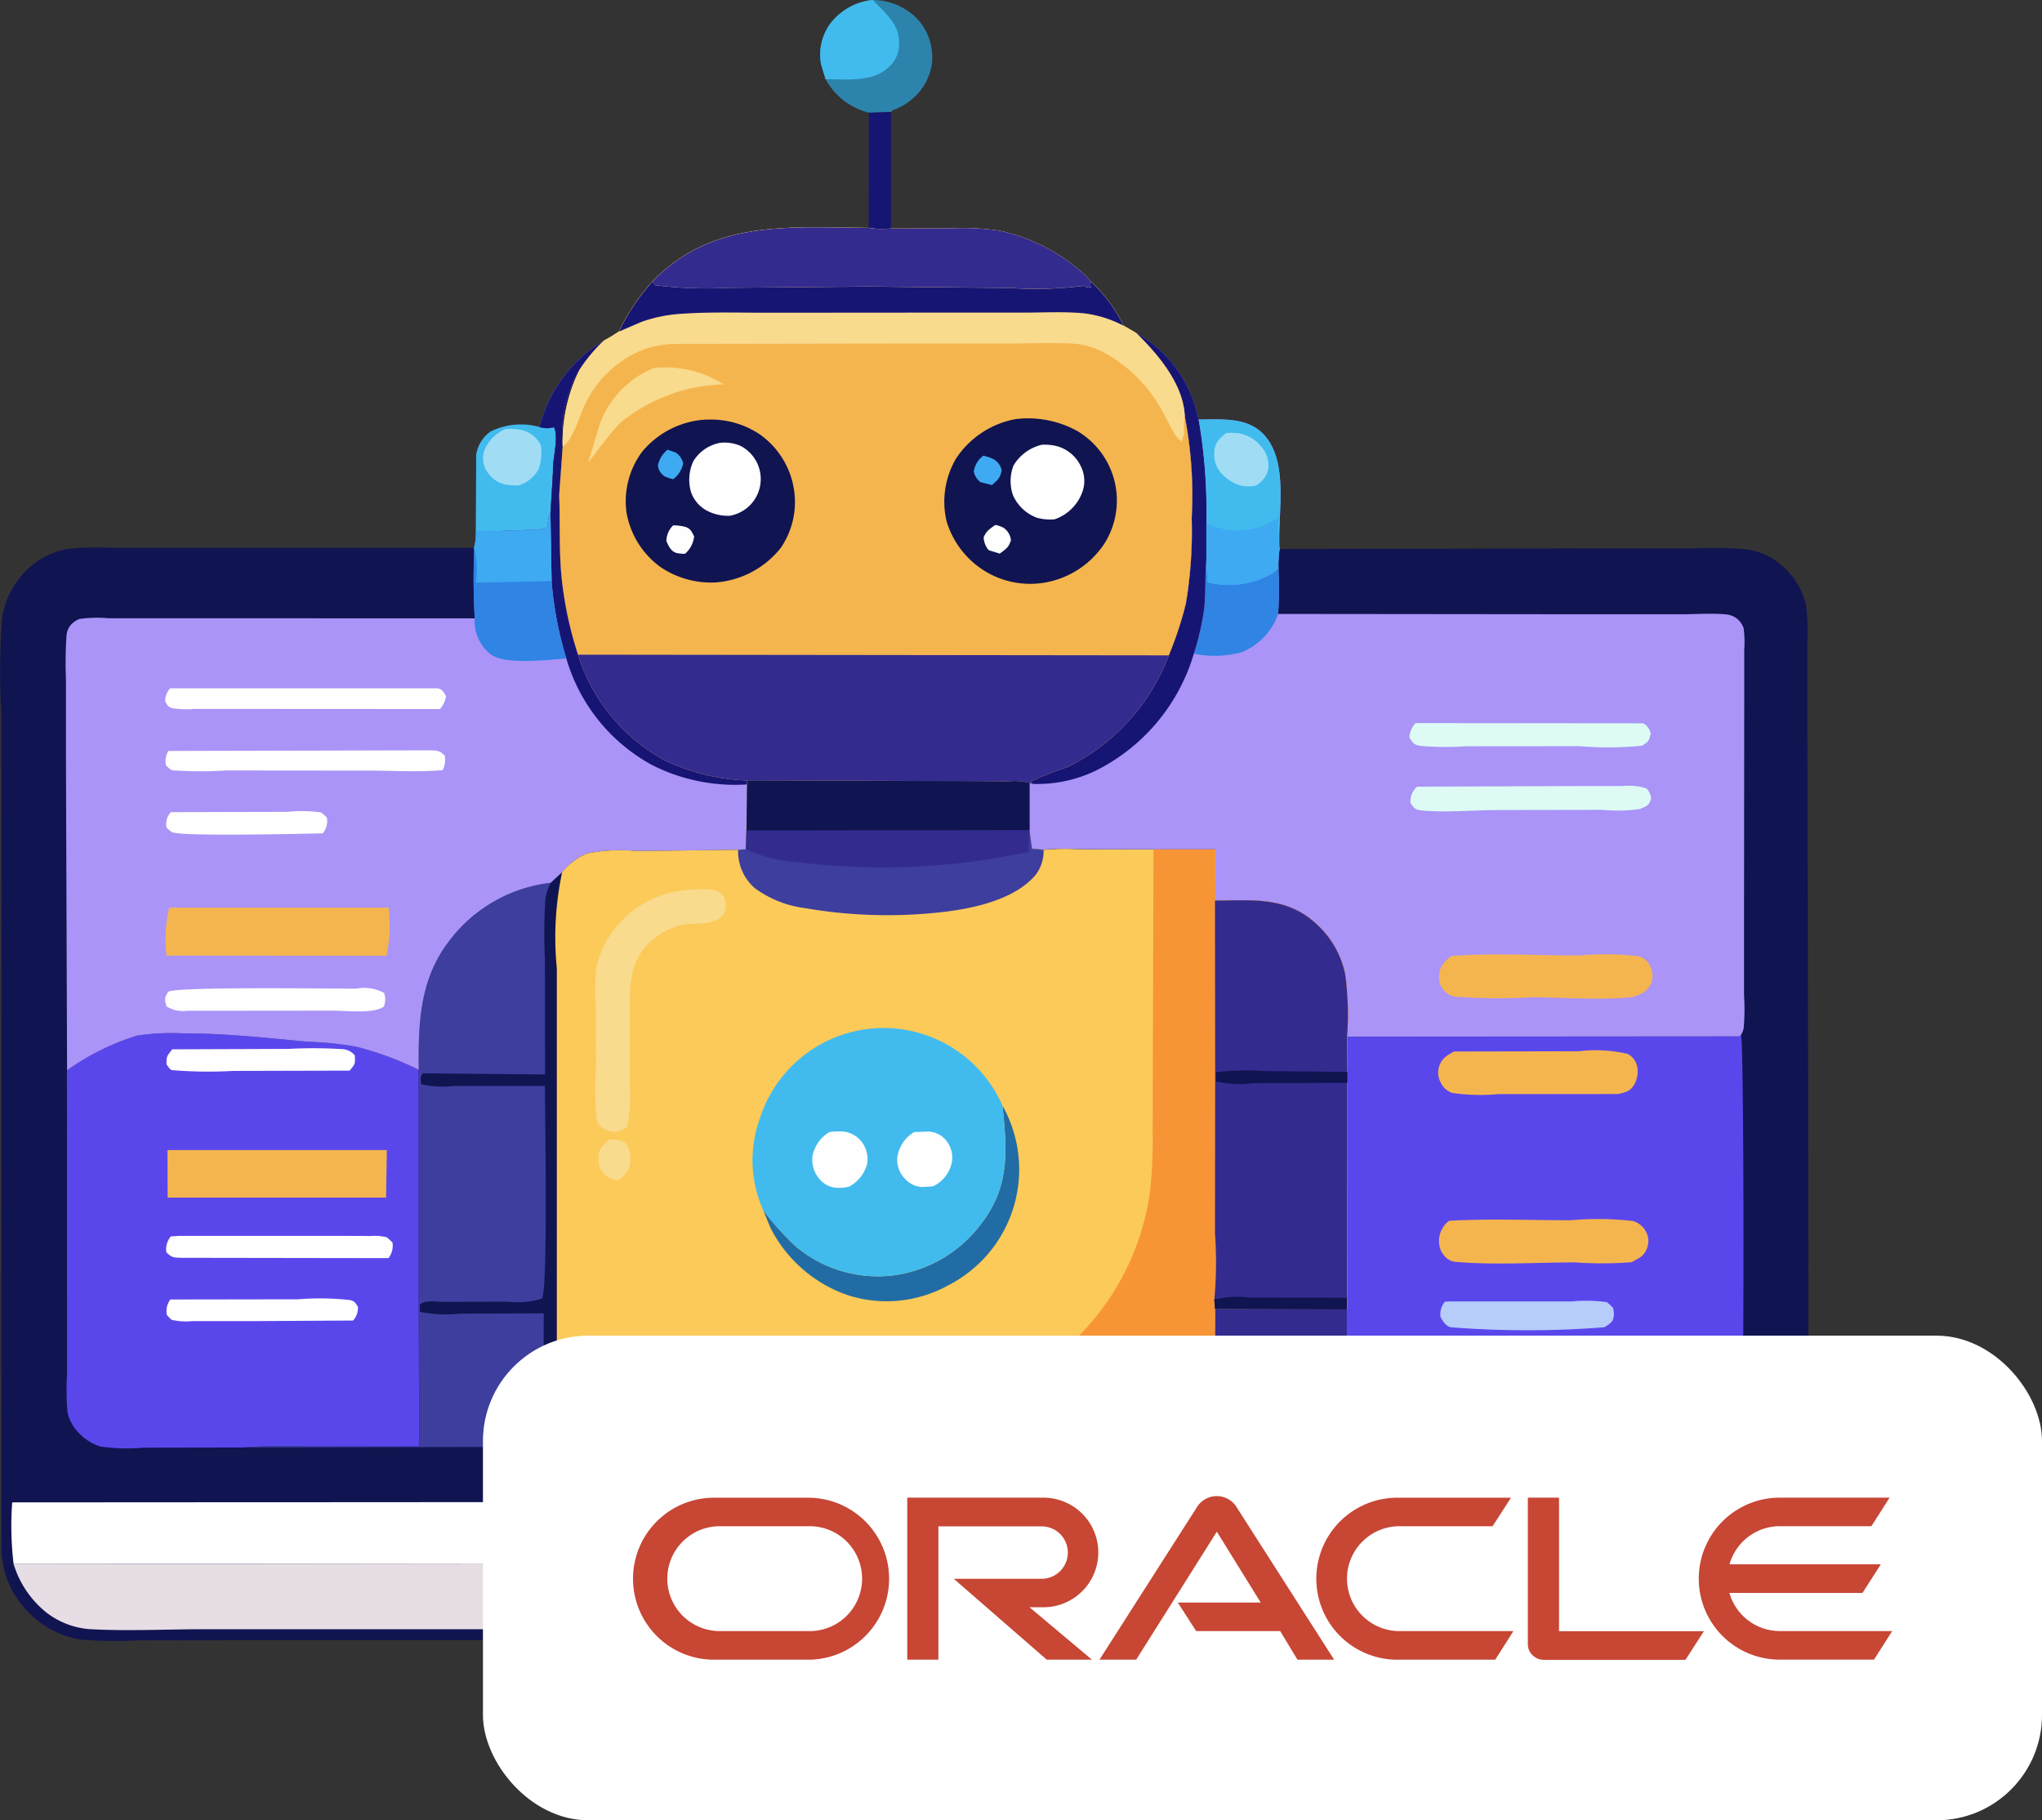 <svg xmlns="http://www.w3.org/2000/svg" xmlns:xlink="http://www.w3.org/1999/xlink" width="96.923" height="86.391" viewBox="0 0 96.923 86.391">
  <rect x="0" y="0" width="96.923" height="86.391" fill="#333333" stroke="none"/>
  <defs>
    <clipPath id="clip-path">
      <rect id="Rectangle_10225" data-name="Rectangle 10225" width="85.846" height="77.877" fill="none"/>
    </clipPath>
  </defs>
  <g id="Oracle_Chatbot" data-name="Oracle Chatbot" transform="translate(-988.077 -2379.609)">
    <g id="Group_671" data-name="Group 671" transform="translate(988.077 2379.609)">
      <g id="Group_670" data-name="Group 670" clip-path="url(#clip-path)">
        <path id="Path_2602" data-name="Path 2602" d="M186.161,3.763l-.215-.708a2.511,2.511,0,0,1,.414-1.9A2.893,2.893,0,0,1,188.4,0a2.975,2.975,0,0,1,2.184.969,2.718,2.718,0,0,1,.62,2.08,2.682,2.682,0,0,1-1.023,1.724,2.745,2.745,0,0,1-.842.463l-.07.083-1.053.031-.073-.022a3.217,3.217,0,0,1-1.979-1.565" transform="translate(-146.975 -0.001)" fill="#2c84ac"/>
        <path id="Path_2603" data-name="Path 2603" d="M186.161,3.763l-.215-.708a2.511,2.511,0,0,1,.414-1.9A2.893,2.893,0,0,1,188.4,0c.6.642,1.279,1.129,1.252,2.094a1.458,1.458,0,0,1-.519,1.116c-.743.7-2.01.549-2.969.552" transform="translate(-146.975 -0.001)" fill="#41bbee"/>
        <path id="Path_2604" data-name="Path 2604" d="M196.941,25.43l1.053-.031,0,5.528a4.516,4.516,0,0,1-1.059-.029Z" transform="translate(-155.703 -20.081)" fill="#171573"/>
        <path id="Path_2605" data-name="Path 2605" d="M107.857,101.326l.02-3.63a1.673,1.673,0,0,1,.671-1.085,3.254,3.254,0,0,1,2.335-.219l.055.016a1.2,1.2,0,0,0,.633-.012c.239.531-.088,1.525-.051,2.135l-.121,2-.047.058a1.152,1.152,0,0,0-.063.561,2.785,2.785,0,0,1-1.018.127c-.805.038-1.608.072-2.415.047" transform="translate(-85.274 -76.126)" fill="#41bbee"/>
        <path id="Path_2606" data-name="Path 2606" d="M110.591,97.24a2.624,2.624,0,0,1,.81.064,1.32,1.32,0,0,1,.856.722,2.411,2.411,0,0,1-.109,1.117,1.622,1.622,0,0,1-.975.78,3.649,3.649,0,0,1-.7-.072,1.4,1.4,0,0,1-.806-.647,1.147,1.147,0,0,1-.1-.939,1.815,1.815,0,0,1,1.022-1.025" transform="translate(-86.582 -76.878)" fill="#a0ddf4"/>
        <path id="Path_2607" data-name="Path 2607" d="M32.522,118.608l-7.533-.026-13.2,0-5.274.016a18.687,18.687,0,0,1-2.766-.047,4.456,4.456,0,0,1-2.31-1.2,4.374,4.374,0,0,1-1.369-2.986L.065,104.039.071,84.461.064,74.617A34.5,34.5,0,0,1,.1,70.073a3.961,3.961,0,0,1,1.1-2.2,3.736,3.736,0,0,1,1.92-1.059,11.569,11.569,0,0,1,2.113-.068H22.5a2.523,2.523,0,0,0,.086-.8c.807.026,1.609-.009,2.415-.047a2.789,2.789,0,0,0,1.018-.127,1.153,1.153,0,0,1,.063-.561l.047-.058.121-2c-.036-.609.291-1.6.051-2.135a1.2,1.2,0,0,1-.633.012l-.055-.016a6.622,6.622,0,0,1,3.065-4.1,7.929,7.929,0,0,0,.709-.435,10.055,10.055,0,0,1,1.6-2.384l.065-.066c2.86-2.873,6.491-2.48,10.188-2.463a4.5,4.5,0,0,0,1.059.028l3.034-.015a11.355,11.355,0,0,1,2.144.126,8.669,8.669,0,0,1,4.065,2.132l.249.273a7.14,7.14,0,0,1,1.544,2.09l.588.34a5.989,5.989,0,0,1,2.866,3.682l.11.436c1.016,0,2.238-.126,3.023.644,1.291,1.268.732,3.737.811,5.393l.008.11,15.293-.033,4.384,0a17.954,17.954,0,0,1,2.549.056,3.266,3.266,0,0,1,1.764.895,3.484,3.484,0,0,1,.994,1.766,10.331,10.331,0,0,1,.057,1.792l0,2.967.027,10.1c0,.182.04,23.956.038,30.316-.37,3.457-3.884,3.735-3.9,3.76" transform="translate(0 -40.746)" fill="#101451"/>
        <path id="Path_2608" data-name="Path 2608" d="M69.641,200.113a2.852,2.852,0,0,0-.249.766,25.631,25.631,0,0,0-.023,2.851l.009,5.479-5.807-.054c-.136.2-.091.281-.071.516a4.56,4.56,0,0,0,1.558.082H69.37c0,1.365.152,9.5-.135,10.092a3.931,3.931,0,0,1-1.605.148L64.568,220c-.339,0-.9-.1-1.133.131l0,.329.054.022a6.1,6.1,0,0,0,1.825.08l4-.018-.015,6.34-14.27.025a25.958,25.958,0,0,1,2.995-.05l5.385,0-.028-6.4,0-11.473c-.027-2.185.037-4.277,1.431-6.1a7.041,7.041,0,0,1,4.829-2.777" transform="translate(-43.505 -158.214)" fill="#3d3e9d"/>
        <path id="Path_2609" data-name="Path 2609" d="M2.7,343.29a15.19,15.19,0,0,1-.067-2.928l84.757-.051-.01,1.929a3.342,3.342,0,0,1-.019.685,1.6,1.6,0,0,1-.215.274Z" transform="translate(-2.054 -269.059)" fill="#fefefe"/>
        <path id="Path_2610" data-name="Path 2610" d="M3.1,354.193l84.446-.091a2,2,0,0,1-.456,1.37,4.1,4.1,0,0,1-2.735,1.761,16.508,16.508,0,0,1-2.659.061H76.526l-18.85-.009-34.3,0H12.158c-1.818,0-3.7.1-5.509-.007a3.859,3.859,0,0,1-1.971-.767A4.693,4.693,0,0,1,3.1,354.193" transform="translate(-2.453 -279.962)" fill="#e7dee5"/>
        <path id="Path_2611" data-name="Path 2611" d="M15.105,235.974a11.9,11.9,0,0,1,3.315-1.643,11.212,11.212,0,0,1,2.231-.105c2.019,0,3.9.209,5.9.4a15.551,15.551,0,0,1,2.27.23,15.348,15.348,0,0,1,2.979,1.1l0,11.473.029,6.4-5.385,0a25.947,25.947,0,0,0-2.995.05l-4.722.009a8.575,8.575,0,0,1-2.047-.058,2.383,2.383,0,0,1-.951-.58,2.014,2.014,0,0,1-.594-1.029,11.842,11.842,0,0,1-.025-1.8v-3.066Z" transform="translate(-11.928 -185.181)" fill="#5a47ec"/>
        <path id="Path_2612" data-name="Path 2612" d="M38.03,237.647l5.519-.02a22.331,22.331,0,0,1,2.6.014.818.818,0,0,1,.543.294c.024.408.016.4-.243.723l-5.54.014a20.785,20.785,0,0,1-2.881-.037c-.121-.017-.2-.18-.273-.277-.008-.389.028-.4.272-.711" transform="translate(-29.851 -187.846)" fill="#fefefe"/>
        <path id="Path_2613" data-name="Path 2613" d="M37.944,294.358l6.068-.009a12.588,12.588,0,0,1,2.467.038c.218.052.244.133.364.307a.869.869,0,0,1-.228.663l-4.68.027-2.942,0a3.06,3.06,0,0,1-.981-.058,1.557,1.557,0,0,1-.234-.234.909.909,0,0,1,.165-.732" transform="translate(-29.857 -232.684)" fill="#fefefe"/>
        <path id="Path_2614" data-name="Path 2614" d="M37.9,280.167l.371-.028,7.482,0,1.644.006a2.458,2.458,0,0,1,.742.058,1.781,1.781,0,0,1,.282.261.955.955,0,0,1-.192.732l-9.811-.015c-.365-.007-.476,0-.732-.265a.957.957,0,0,1,.213-.752" transform="translate(-29.79 -221.485)" fill="#fefefe"/>
        <path id="Path_2615" data-name="Path 2615" d="M37.972,260.689l10.412,0-.038,2.256-10.367,0Z" transform="translate(-30.022 -206.107)" fill="#f5b54e"/>
        <path id="Path_2616" data-name="Path 2616" d="M281.611,234.653l18.619-.014.079-.082c.146.358.157,18.324.016,18.736a1.288,1.288,0,0,1-.629.7,1.349,1.349,0,0,1-.311.087,3.279,3.279,0,0,1-1.351.086l-3.822-.011-11.978.015c-.373,0-.736-.075-1.1-.077l-5.822.058.029-6.578,6.254.017.012-.551.009-10.2,0-.52Z" transform="translate(-217.671 -185.446)" fill="#5a47ec"/>
        <path id="Path_2617" data-name="Path 2617" d="M326.758,294.881l.233-.013,5.779,0a7.215,7.215,0,0,1,1.67.032,2.023,2.023,0,0,1,.3.277,1.4,1.4,0,0,1,.037.359c-.034.328-.2.391-.451.557a46.627,46.627,0,0,1-7.293,0c-.242-.066-.366-.279-.484-.483a.926.926,0,0,1,.209-.729" transform="translate(-258.175 -233.101)" fill="#b6cdfa"/>
        <path id="Path_2618" data-name="Path 2618" d="M326.793,238.163l5.907-.011a6.724,6.724,0,0,1,2.324.125.881.881,0,0,1,.431.52,1.252,1.252,0,0,1-.128.952c-.2.32-.422.353-.761.433l-5.678.005a9.55,9.55,0,0,1-2.174-.053.913.913,0,0,1-.565-.5.958.958,0,0,1-.074-.759c.121-.392.384-.53.718-.717" transform="translate(-257.767 -188.259)" fill="#f5b54e"/>
        <path id="Path_2619" data-name="Path 2619" d="M326.7,276.395c1.908-.109,3.867-.025,5.782-.027a14.694,14.694,0,0,1,2.96.039,1.03,1.03,0,0,1,.646.576.909.909,0,0,1,.01.719c-.119.337-.322.441-.621.6a.415.415,0,0,1-.159.063,18.377,18.377,0,0,1-2.624.005c-1.854,0-3.8.133-5.637-.023a.746.746,0,0,1-.459-.175,1.028,1.028,0,0,1-.366-.77,1.2,1.2,0,0,1,.467-1" transform="translate(-257.928 -218.456)" fill="#f5b54e"/>
        <path id="Path_2620" data-name="Path 2620" d="M275.344,296.721l6.254.017-.012,6.494,17.8-.005a3.279,3.279,0,0,1-1.351.086l-3.822-.011-11.978.015c-.373,0-.736-.075-1.1-.077l-5.822.058Z" transform="translate(-217.671 -234.595)" fill="#342b8f"/>
        <path id="Path_2621" data-name="Path 2621" d="M37.351,81.31a6.621,6.621,0,0,1,3.065-4.1,5.837,5.837,0,0,0-1.964,5.036l-.166,2.3c.047,1.228-.006,2.466.094,3.691a17.536,17.536,0,0,0,.8,3.88,8.617,8.617,0,0,0,4.145,5.027,9.886,9.886,0,0,0,3.883.941l-.009.188-.03,2.188-.03.89-.368.025-4.794.058a8.249,8.249,0,0,0-2.358.112,3.128,3.128,0,0,0-1.19.889l-.55.507a7.041,7.041,0,0,0-4.829,2.777c-1.394,1.819-1.458,3.912-1.431,6.1a15.351,15.351,0,0,0-2.978-1.1,15.59,15.59,0,0,0-2.27-.23c-2-.189-3.885-.4-5.9-.4a11.2,11.2,0,0,0-2.231.106,11.89,11.89,0,0,0-3.315,1.643l-.052-14.816V93.287a19.267,19.267,0,0,1,.026-2.079.878.878,0,0,1,.2-.5,1.122,1.122,0,0,1,.4-.286,6.048,6.048,0,0,1,1.391-.036h3.2l14.189.005a31.686,31.686,0,0,1-.023-3.278l-.01-.073a2.523,2.523,0,0,0,.087-.8c.807.026,1.609-.009,2.415-.047a2.785,2.785,0,0,0,1.018-.127,1.152,1.152,0,0,1,.063-.561l.047-.058.121-2c-.037-.609.291-1.6.051-2.135a1.2,1.2,0,0,1-.633.012Z" transform="translate(-11.742 -61.044)" fill="#aa94f7"/>
        <path id="Path_2622" data-name="Path 2622" d="M37.9,183.9l5.534-.015a6.9,6.9,0,0,1,1.6.026,1.745,1.745,0,0,1,.281.255.909.909,0,0,1-.2.741c-.945.017-6.726.156-7.159-.057a1.7,1.7,0,0,1-.257-.221.843.843,0,0,1,.206-.729" transform="translate(-29.797 -145.355)" fill="#fefefe"/>
        <path id="Path_2623" data-name="Path 2623" d="M46.488,224.031a1.986,1.986,0,0,1,1.335.205.94.94,0,0,1-.013.637c-.453.365-1.824.2-2.407.2l-6.932.007a1.472,1.472,0,0,1-.978-.208c-.1-.366-.107-.361.073-.692.371-.257,7.861-.147,8.921-.15" transform="translate(-29.588 -177.108)" fill="#fefefe"/>
        <path id="Path_2624" data-name="Path 2624" d="M37.661,170.106,50,170.076c.366.011.519-.016.775.253a1.048,1.048,0,0,1-.1.689c-1.146.1-2.359.022-3.512.021l-6.773-.006a18.277,18.277,0,0,1-2.567-.011,1.687,1.687,0,0,1-.274-.225.9.9,0,0,1,.112-.692" transform="translate(-29.666 -134.466)" fill="#fefefe"/>
        <path id="Path_2625" data-name="Path 2625" d="M37.7,156.024l12.686,0c.243.041.3.191.408.38a1.287,1.287,0,0,1-.286.605l-9.285-.005-2.371,0a4.415,4.415,0,0,1-1.055-.036c-.21-.061-.232-.147-.332-.323a.862.862,0,0,1,.236-.621" transform="translate(-29.622 -123.357)" fill="#fefefe"/>
        <path id="Path_2626" data-name="Path 2626" d="M122.31,81.31a6.621,6.621,0,0,1,3.065-4.1,5.837,5.837,0,0,0-1.964,5.036l-.166,2.3c.047,1.228-.006,2.466.094,3.691a17.537,17.537,0,0,0,.8,3.88,8.617,8.617,0,0,0,4.145,5.027,9.886,9.886,0,0,0,3.883.941l-.009.188a8.713,8.713,0,0,1-4.5-.917,8.421,8.421,0,0,1-4.076-5.061,17.16,17.16,0,0,1-.7-3.672l-.055-3.172.121-2c-.037-.609.291-1.6.051-2.135a1.2,1.2,0,0,1-.633.012Z" transform="translate(-96.701 -61.044)" fill="#171573"/>
        <path id="Path_2627" data-name="Path 2627" d="M107.438,117.364c.807.026,1.609-.009,2.415-.047a2.785,2.785,0,0,0,1.018-.127,1.152,1.152,0,0,1,.063-.561l.047-.058.055,3.172a17.16,17.16,0,0,0,.7,3.672c-.839.058-2.938.323-3.59-.2a2,2,0,0,1-.758-1.7,31.686,31.686,0,0,1-.023-3.278l-.01-.073a2.523,2.523,0,0,0,.087-.8" transform="translate(-84.856 -92.164)" fill="#2f84e4"/>
        <path id="Path_2628" data-name="Path 2628" d="M107.53,117.364c.807.026,1.609-.009,2.415-.047a2.785,2.785,0,0,0,1.018-.127,1.152,1.152,0,0,1,.063-.561l.047-.058.055,3.172-3.6.077a4.126,4.126,0,0,0-.052-1.54l-.023-.048-.01-.073a2.523,2.523,0,0,0,.087-.8" transform="translate(-84.947 -92.164)" fill="#3daaf2"/>
        <path id="Path_2629" data-name="Path 2629" d="M37.762,205.751l10.415,0a6.992,6.992,0,0,1-.1,2.281l-10.445-.008a6.756,6.756,0,0,1,.129-2.277" transform="translate(-29.73 -162.672)" fill="#f5b54e"/>
        <path id="Path_2630" data-name="Path 2630" d="M238.409,75.424a5.989,5.989,0,0,1,2.866,3.682l.11.436c1.016,0,2.238-.126,3.023.644,1.291,1.268.732,3.737.811,5.393l.008.11a5.08,5.08,0,0,0-.054.92,20.1,20.1,0,0,1-.014,2.161l14.728.015,4.425,0c.7,0,1.455-.06,2.146.01a.962.962,0,0,1,.595.307,1.108,1.108,0,0,1,.2.344,5.035,5.035,0,0,1,.029,1.031v2.452l-.01,10.375,0,3.568a10.033,10.033,0,0,1-.016,1.552.865.865,0,0,1-.124.314l-.079.082-18.619.014a14.565,14.565,0,0,0-.08-2.912,4.382,4.382,0,0,0-1.25-2.32c-1.439-1.439-3.072-1.242-4.941-1.233l.01-2.426h-2.926l-3.481-.007a10.67,10.67,0,0,0-1.744.027l-.554-.057-.115-.88,0-2.237.154.043-.1-.106a16.336,16.336,0,0,1,1.755-.693,9.753,9.753,0,0,0,4.807-5.3,16.387,16.387,0,0,0,.809-2.464,20.7,20.7,0,0,0,.275-4.042,19.665,19.665,0,0,0-.33-4.848c-.064-1.528-1.289-2.948-2.315-3.955" transform="translate(-184.492 -59.632)" fill="#aa94f7"/>
        <path id="Path_2631" data-name="Path 2631" d="M271.249,126.893l.051,1.059a4.136,4.136,0,0,0,3.134-.453l.232-.2a20.206,20.206,0,0,1-.014,2.161,3.048,3.048,0,0,1-1.727,1.816,4.814,4.814,0,0,1-2.273.071,12.547,12.547,0,0,0,.494-2.149c.079-.765.035-1.54.1-2.307" transform="translate(-213.984 -100.325)" fill="#2f84e4"/>
        <path id="Path_2632" data-name="Path 2632" d="M319.788,163.907l10.811.01a.71.71,0,0,1,.35.5c-.1.363-.093.367-.412.563a15.946,15.946,0,0,1-2.955.023l-5.425.005a13.771,13.771,0,0,1-2.148-.02c-.317-.054-.354-.154-.515-.4a1.119,1.119,0,0,1,.294-.681" transform="translate(-252.6 -129.589)" fill="#ddfbf4"/>
        <path id="Path_2633" data-name="Path 2633" d="M320.055,178.177l7.477-.028,2.266,0a2.8,2.8,0,0,1,1.14.108.752.752,0,0,1,.23.512c-.146.341-.189.32-.536.469a7.427,7.427,0,0,1-1.77.04l-4.911.008c-1.186,0-2.475.13-3.65.022-.339-.031-.357-.094-.556-.351a.941.941,0,0,1,.311-.777" transform="translate(-252.798 -140.842)" fill="#ddfbf4"/>
        <path id="Path_2634" data-name="Path 2634" d="M238.626,75.424a5.989,5.989,0,0,1,2.866,3.682l.11.436a25.611,25.611,0,0,1,.366,4.922l0,1.736c-.067.767-.024,1.542-.1,2.307a12.573,12.573,0,0,1-.494,2.15,9.078,9.078,0,0,1-4.629,5.538,6.379,6.379,0,0,1-3.026.641l-.1-.106a16.338,16.338,0,0,1,1.755-.693,9.753,9.753,0,0,0,4.807-5.3A16.387,16.387,0,0,0,241,88.27a20.7,20.7,0,0,0,.275-4.042,19.665,19.665,0,0,0-.33-4.848c-.064-1.528-1.289-2.948-2.315-3.955" transform="translate(-184.709 -59.632)" fill="#171573"/>
        <path id="Path_2635" data-name="Path 2635" d="M326.794,216.4c1.989-.151,4.085-.026,6.087-.027a13.486,13.486,0,0,1,2.837.04.9.9,0,0,1,.513.438,1.026,1.026,0,0,1,.059.858,1.046,1.046,0,0,1-.617.539,1.032,1.032,0,0,1-.36.108c-1.491.146-3.139.006-4.642,0a27.518,27.518,0,0,1-3.69-.03.854.854,0,0,1-.5-.27.9.9,0,0,1-.25-.7c.021-.491.221-.651.568-.957" transform="translate(-257.922 -171.026)" fill="#f5b54e"/>
        <path id="Path_2636" data-name="Path 2636" d="M271.731,95.062c1.016,0,2.238-.126,3.023.644,1.291,1.268.732,3.737.811,5.393l.008.11a5.061,5.061,0,0,0-.054.92l-.232.2a4.136,4.136,0,0,1-3.134.454l-.051-1.059,0-1.736a25.607,25.607,0,0,0-.366-4.922" transform="translate(-214.837 -75.152)" fill="#41bbee"/>
        <path id="Path_2637" data-name="Path 2637" d="M275.835,98.133a3.315,3.315,0,0,1,.594.006,1.791,1.791,0,0,1,1.166.752,1.3,1.3,0,0,1,.231,1.007,1.177,1.177,0,0,1-.594.732,1.61,1.61,0,0,1-.992-.113,2.449,2.449,0,0,1-.591-.435,1.314,1.314,0,0,1-.364-1.091c.035-.437.239-.585.549-.858" transform="translate(-217.642 -77.579)" fill="#a0ddf4"/>
        <path id="Path_2638" data-name="Path 2638" d="M273.479,117.666a3.393,3.393,0,0,0,2.733.108l.7-.356a4.269,4.269,0,0,0,.031,1.363l.008.11a5.058,5.058,0,0,0-.054.92l-.232.2a4.135,4.135,0,0,1-3.134.454l-.051-1.058Z" transform="translate(-216.219 -92.834)" fill="#3daaf2"/>
        <path id="Path_2639" data-name="Path 2639" d="M141.463,51.563a4.505,4.505,0,0,0,1.059.029l3.034-.015a11.341,11.341,0,0,1,2.145.126,8.667,8.667,0,0,1,4.064,2.132l.249.273a7.139,7.139,0,0,1,1.544,2.09l.588.34c1.026,1.008,2.25,2.427,2.315,3.955a19.654,19.654,0,0,1,.33,4.848,20.678,20.678,0,0,1-.275,4.042,16.377,16.377,0,0,1-.809,2.464,9.754,9.754,0,0,1-4.807,5.3,16.335,16.335,0,0,0-1.755.693l.1.106-.154-.043a2.726,2.726,0,0,0-.988-.071l-2.21-.018-10.2-.031a9.891,9.891,0,0,1-3.883-.941,8.617,8.617,0,0,1-4.145-5.027,17.549,17.549,0,0,1-.8-3.88c-.1-1.225-.047-2.463-.094-3.691l.166-2.3a7.629,7.629,0,0,1,.79-3.63,7.665,7.665,0,0,1,1.174-1.406,7.975,7.975,0,0,0,.709-.435,10.052,10.052,0,0,1,1.6-2.384l.065-.066c2.86-2.873,6.491-2.48,10.188-2.463" transform="translate(-100.229 -40.746)" fill="#f5b54e"/>
        <path id="Path_2640" data-name="Path 2640" d="M136.416,83.281a5.07,5.07,0,0,1,3.326.769,8.074,8.074,0,0,0-4.933,1.85c-.564.6-1,1.229-1.5,1.871l.574-1.89a4.6,4.6,0,0,1,2.535-2.6" transform="translate(-105.396 -65.808)" fill="#f9db8e"/>
        <path id="Path_2641" data-name="Path 2641" d="M145.733,95.114a4.141,4.141,0,0,1,2.481.7,3.94,3.94,0,0,1,1.617,2.585,3.846,3.846,0,0,1-.621,2.8,4.353,4.353,0,0,1-3.1,1.642,4.285,4.285,0,0,1-2.605-.728,4.039,4.039,0,0,1-1.617-2.587,3.936,3.936,0,0,1,.738-2.885,4.231,4.231,0,0,1,3.111-1.533" transform="translate(-112.15 -75.198)" fill="#101451"/>
        <path id="Path_2642" data-name="Path 2642" d="M149.609,101.925l.375.133a.809.809,0,0,1,.363.519,1.251,1.251,0,0,1-.466.747,1.675,1.675,0,0,1-.412-.131.7.7,0,0,1-.319-.522,1.263,1.263,0,0,1,.46-.745" transform="translate(-117.921 -80.584)" fill="#3daaf2"/>
        <path id="Path_2643" data-name="Path 2643" d="M151.374,119.09a2.229,2.229,0,0,1,.585.074c.25.083.306.236.413.451a1.274,1.274,0,0,1-.433.824,1.74,1.74,0,0,1-.4-.038c-.266-.071-.378-.331-.483-.558a1.033,1.033,0,0,1,.323-.753" transform="translate(-119.425 -94.156)" fill="#fefefe"/>
        <path id="Path_2644" data-name="Path 2644" d="M157.7,100.357a1.886,1.886,0,0,1,.97.143,1.769,1.769,0,0,1-.506,3.317,2.143,2.143,0,0,1-.98-.19,1.6,1.6,0,0,1-.856-.916,2.09,2.09,0,0,1,.1-1.474,1.884,1.884,0,0,1,1.269-.88" transform="translate(-123.523 -79.339)" fill="#fefefe"/>
        <path id="Path_2645" data-name="Path 2645" d="M217.426,94.91a4.864,4.864,0,0,1,2.928.552,3.835,3.835,0,0,1,1.308,5.349,4.262,4.262,0,0,1-2.808,1.852,4.13,4.13,0,0,1-2.6-.391,4.181,4.181,0,0,1-2.088-2.52,4.048,4.048,0,0,1,.454-2.979,4.336,4.336,0,0,1,2.8-1.862" transform="translate(-169.238 -75.017)" fill="#101451"/>
        <path id="Path_2646" data-name="Path 2646" d="M223.551,118.984a1.437,1.437,0,0,1,.377.132.8.8,0,0,1,.36.6c-.119.356-.24.411-.531.631l-.521-.162a.984.984,0,0,1-.243-.609c.133-.32.286-.394.558-.594" transform="translate(-176.304 -94.072)" fill="#fefefe"/>
        <path id="Path_2647" data-name="Path 2647" d="M221.218,103.291a2.206,2.206,0,0,1,.469.157.778.778,0,0,1,.4.537c-.07.384-.182.442-.457.7l-.54-.134a.8.8,0,0,1-.324-.518,1.141,1.141,0,0,1,.451-.741" transform="translate(-174.544 -81.664)" fill="#3daaf2"/>
        <path id="Path_2648" data-name="Path 2648" d="M230.575,100.815a2.336,2.336,0,0,1,.791.085,1.771,1.771,0,0,1,1.061.922,1.536,1.536,0,0,1,.069,1.262,2.13,2.13,0,0,1-1.31,1.269,2.346,2.346,0,0,1-.846-.078,2.012,2.012,0,0,1-1.124-1.061,2.04,2.04,0,0,1,.026-1.421,2.146,2.146,0,0,1,1.333-.977" transform="translate(-181.133 -79.706)" fill="#fefefe"/>
        <path id="Path_2649" data-name="Path 2649" d="M142.091,51.563a4.5,4.5,0,0,0,1.059.029l3.034-.015a11.341,11.341,0,0,1,2.145.126,8.667,8.667,0,0,1,4.064,2.132l.249.273a7.14,7.14,0,0,1,1.544,2.09l.588.34c1.026,1.008,2.25,2.427,2.315,3.955a4.007,4.007,0,0,0-.029.886l-.035.058a.628.628,0,0,0-.06.269c-.369-.2-.643-.948-.86-1.308a7,7,0,0,0-2.867-2.934,3.711,3.711,0,0,0-1.306-.4c-1.061-.07-2.153-.015-3.217-.013l-5.781,0-10.151.016a5.32,5.32,0,0,0-1.232.214,5.15,5.15,0,0,0-2.874,2.554c-.3.555-.6,1.791-1.111,2.107a7.629,7.629,0,0,1,.79-3.63,7.666,7.666,0,0,1,1.174-1.406,7.975,7.975,0,0,0,.709-.435,10.052,10.052,0,0,1,1.6-2.384l.065-.066c2.86-2.873,6.491-2.48,10.188-2.463" transform="translate(-100.858 -40.746)" fill="#f9db8e"/>
        <path id="Path_2650" data-name="Path 2650" d="M141.932,63.745l.107.187a19.2,19.2,0,0,0,3.471.126L152.14,64l6.762.067a18.145,18.145,0,0,0,3.517-.105c.15.1.149.091.329.068l-.083-.138.07-.127a7.14,7.14,0,0,1,1.544,2.09,5.511,5.511,0,0,0-1.863-.586c-.966-.093-1.977-.033-2.95-.034h-5.46l-6.725.005c-1.3,0-2.624-.042-3.925.046a6.948,6.948,0,0,0-1.94.382l-1.084.465a10.04,10.04,0,0,1,1.6-2.384" transform="translate(-110.951 -50.398)" fill="#171573"/>
        <path id="Path_2651" data-name="Path 2651" d="M158.221,51.563a4.505,4.505,0,0,0,1.059.029l3.034-.015a11.341,11.341,0,0,1,2.145.126,8.667,8.667,0,0,1,4.064,2.132l.249.273-.07.127.083.138c-.18.023-.178.031-.329-.068a18.144,18.144,0,0,1-3.517.105l-6.762-.067-6.631.061a19.2,19.2,0,0,1-3.47-.126l-.107-.187.065-.066c2.86-2.873,6.491-2.48,10.188-2.463" transform="translate(-116.987 -40.746)" fill="#342b8f"/>
        <path id="Path_2652" data-name="Path 2652" d="M159.087,148.441a9.753,9.753,0,0,1-4.807,5.3,16.317,16.317,0,0,0-1.755.693l.1.106-.154-.043a2.732,2.732,0,0,0-.989-.071l-2.21-.018-10.2-.031a9.893,9.893,0,0,1-3.883-.941,8.617,8.617,0,0,1-4.145-5.027Z" transform="translate(-103.609 -117.338)" fill="#342b8f"/>
        <path id="Path_2653" data-name="Path 2653" d="M135.1,176.916l10.2.031,2.21.018a2.727,2.727,0,0,1,.989.071l0,2.237.116.881.554.057a10.673,10.673,0,0,1,1.744-.027l3.482.006h2.926l-.01,2.426c1.868-.009,3.5-.207,4.941,1.233a4.381,4.381,0,0,1,1.25,2.32,14.551,14.551,0,0,1,.08,2.912l.012,1.662,0,.52-.009,10.2-.011.551L157.306,202l-.029,6.577-31.213-.012,0-1.738,0-15.05,0-5.953a14.856,14.856,0,0,1,.252-4.558,3.128,3.128,0,0,1,1.19-.889,8.247,8.247,0,0,1,2.358-.113l4.794-.058.368-.025.03-.89.03-2.188Z" transform="translate(-99.634 -139.874)" fill="#fbca59"/>
        <path id="Path_2654" data-name="Path 2654" d="M136.185,258.346a1.159,1.159,0,0,1,.805.183,1.4,1.4,0,0,1,.177.91c-.017.386-.282.593-.549.833a1.135,1.135,0,0,1-.737-.357,1.083,1.083,0,0,1-.207-.82c.029-.359.257-.53.51-.75" transform="translate(-107.262 -204.255)" fill="#f9db8e"/>
        <path id="Path_2655" data-name="Path 2655" d="M184.392,250.648a6.177,6.177,0,0,1-2.581,8.525,6.037,6.037,0,0,1-4.7.486,6.471,6.471,0,0,1-3.736-3.221l-.34-.825a13.681,13.681,0,0,0,1.493,1.669,6.053,6.053,0,0,0,4.6,1.427,6.191,6.191,0,0,0,4.15-2.329c1.483-1.836,1.332-3.55,1.115-5.731" transform="translate(-136.807 -198.169)" fill="#226ca5"/>
        <path id="Path_2656" data-name="Path 2656" d="M139.536,201.585a5.313,5.313,0,0,1,.828-.013.736.736,0,0,1,.642.335.808.808,0,0,1,.094.625c-.2.808-1.4.6-2.032.714a2.968,2.968,0,0,0-1.009.418c-1.532.975-1.495,2.294-1.494,3.908l0,3.22a8.03,8.03,0,0,1-.1,1.948l-.026.1a1.57,1.57,0,0,1-.4.2.835.835,0,0,1-.677-.107.607.607,0,0,1-.372-.463,16.608,16.608,0,0,1-.019-2.612l-.018-2.764a9.512,9.512,0,0,1,.046-1.915,4.386,4.386,0,0,1,.878-1.758,4.763,4.763,0,0,1,3.66-1.832" transform="translate(-106.674 -159.358)" fill="#f9db8e"/>
        <path id="Path_2657" data-name="Path 2657" d="M167.738,176.916l10.2.031,2.21.018a2.727,2.727,0,0,1,.989.071l0,2.237.116.881.554.057a1.889,1.889,0,0,1-.381,1.188c-1.038,1.227-3.135,1.635-4.673,1.788a22.943,22.943,0,0,1-6.257-.211,5.139,5.139,0,0,1-2.4-.952,2.317,2.317,0,0,1-.789-1.817l.368-.025.03-.89.03-2.188Z" transform="translate(-132.272 -139.874)" fill="#3d3e9d"/>
        <path id="Path_2658" data-name="Path 2658" d="M169.089,188.188l13.431-.02-.032,1.028a32.731,32.731,0,0,1-11.09.477,6.383,6.383,0,0,1-2.338-.6Z" transform="translate(-133.662 -148.77)" fill="#342b8f"/>
        <path id="Path_2659" data-name="Path 2659" d="M169.241,176.916l10.2.031,2.21.018a2.727,2.727,0,0,1,.989.071l0,2.237-13.431.02.03-2.188Z" transform="translate(-133.775 -139.874)" fill="#101451"/>
        <path id="Path_2660" data-name="Path 2660" d="M171.107,241.732a5.8,5.8,0,0,1-.154-4.383,6.163,6.163,0,0,1,11.51-.581c.218,2.181.369,3.895-1.114,5.731a6.192,6.192,0,0,1-4.15,2.329,6.054,6.054,0,0,1-4.6-1.427,13.683,13.683,0,0,1-1.493-1.669" transform="translate(-134.878 -184.289)" fill="#41bbee"/>
        <path id="Path_2661" data-name="Path 2661" d="M204.209,256.519l.68-.023a1.151,1.151,0,0,1,.859.455,1.277,1.277,0,0,1,.238,1.038,1.605,1.605,0,0,1-.892,1.108l-.517.033a1.2,1.2,0,0,1-.833-.419,1.283,1.283,0,0,1-.336-1.014,1.672,1.672,0,0,1,.8-1.179" transform="translate(-160.814 -202.792)" fill="#fefefe"/>
        <path id="Path_2662" data-name="Path 2662" d="M184.962,256.487a3.351,3.351,0,0,1,.724-.013,1.312,1.312,0,0,1,.819.508,1.344,1.344,0,0,1,.23,1.055,1.744,1.744,0,0,1-.855,1.047,2.081,2.081,0,0,1-.581.054,1.156,1.156,0,0,1-.845-.448,1.42,1.42,0,0,1-.307-1.052,1.688,1.688,0,0,1,.815-1.151" transform="translate(-145.584 -202.763)" fill="#fefefe"/>
        <path id="Path_2663" data-name="Path 2663" d="M154.56,192.548h2.926l-.01,2.426c1.868-.009,3.5-.207,4.941,1.233a4.378,4.378,0,0,1,1.25,2.32,14.551,14.551,0,0,1,.08,2.912l.012,1.662,0,.52-.009,10.2-.012.551-6.255-.017-.028,6.577-31.213-.012,0-1.738,11.671-.013h3.83a14.667,14.667,0,0,0,3.079-.19,12.07,12.07,0,0,0,9.573-10.21,21.377,21.377,0,0,0,.124-2.719l.012-4.464Z" transform="translate(-99.808 -152.233)" fill="#f79436"/>
        <path id="Path_2664" data-name="Path 2664" d="M275.31,204.088c1.868-.009,3.5-.207,4.941,1.233a4.378,4.378,0,0,1,1.25,2.32,14.549,14.549,0,0,1,.08,2.912l.012,1.662,0,.52-.009,10.2-.012.551-6.255-.017-.036-.451a19.348,19.348,0,0,0,.03-3.141l.009-7.664Z" transform="translate(-217.642 -161.346)" fill="#342b8f"/>
        <path id="Path_2665" data-name="Path 2665" d="M275.639,242.73a12.987,12.987,0,0,1,2.391-.049l3.85.033,0,.52-4.478.021a5.039,5.039,0,0,1-1.752-.082Z" transform="translate(-217.927 -191.844)" fill="#101451"/>
        <path id="Path_2666" data-name="Path 2666" d="M275.279,294.111a4.819,4.819,0,0,1,1.7-.093l4.6.01-.011.551-6.255-.017Z" transform="translate(-217.643 -232.436)" fill="#101451"/>
      </g>
    </g>
    <rect id="Rectangle_10226" data-name="Rectangle 10226" width="74" height="23" rx="5" transform="translate(1011 2443)" fill="#fff"/>
    <path id="Oracle_logo" d="M25.5,5.046H29.44L27.358,1.683,23.529,7.758H21.788L26.445.47A1.11,1.11,0,0,1,28.256.457l4.669,7.3H31.184L30.364,6.4H26.375l-.869-1.353M43.6,6.4V.069h-1.48V7.023a.714.714,0,0,0,.22.517.748.748,0,0,0,.538.225H49.6l.877-1.358H43.589M19.131,5.269a2.6,2.6,0,1,0,0-5.2H12.664V7.758h1.477V1.43h4.9a1.244,1.244,0,0,1,0,2.489H14.873l4.413,3.839h2.145L18.467,5.269h.665M3.579,7.758H8.046a3.844,3.844,0,0,0,0-7.686H3.579a3.844,3.844,0,1,0,0,7.686M7.945,6.4H3.677a2.489,2.489,0,0,1,0-4.975H7.945a2.489,2.489,0,1,1,0,4.975M36.011,7.758h4.561L41.436,6.4H36.112a2.489,2.489,0,1,1,0-4.975h4.333L41.32.072H36.011a3.844,3.844,0,1,0,0,7.686M54.087,6.4a2.489,2.489,0,0,1-2.4-1.811h6.317l.869-1.356H51.691a2.486,2.486,0,0,1,2.4-1.811h4.336L59.289.069h-5.3a3.844,3.844,0,0,0,0,7.686h4.561L59.413,6.4H54.084" transform="translate(1018.476 2450.62)" fill="#c74634"/>
  </g>
</svg>
